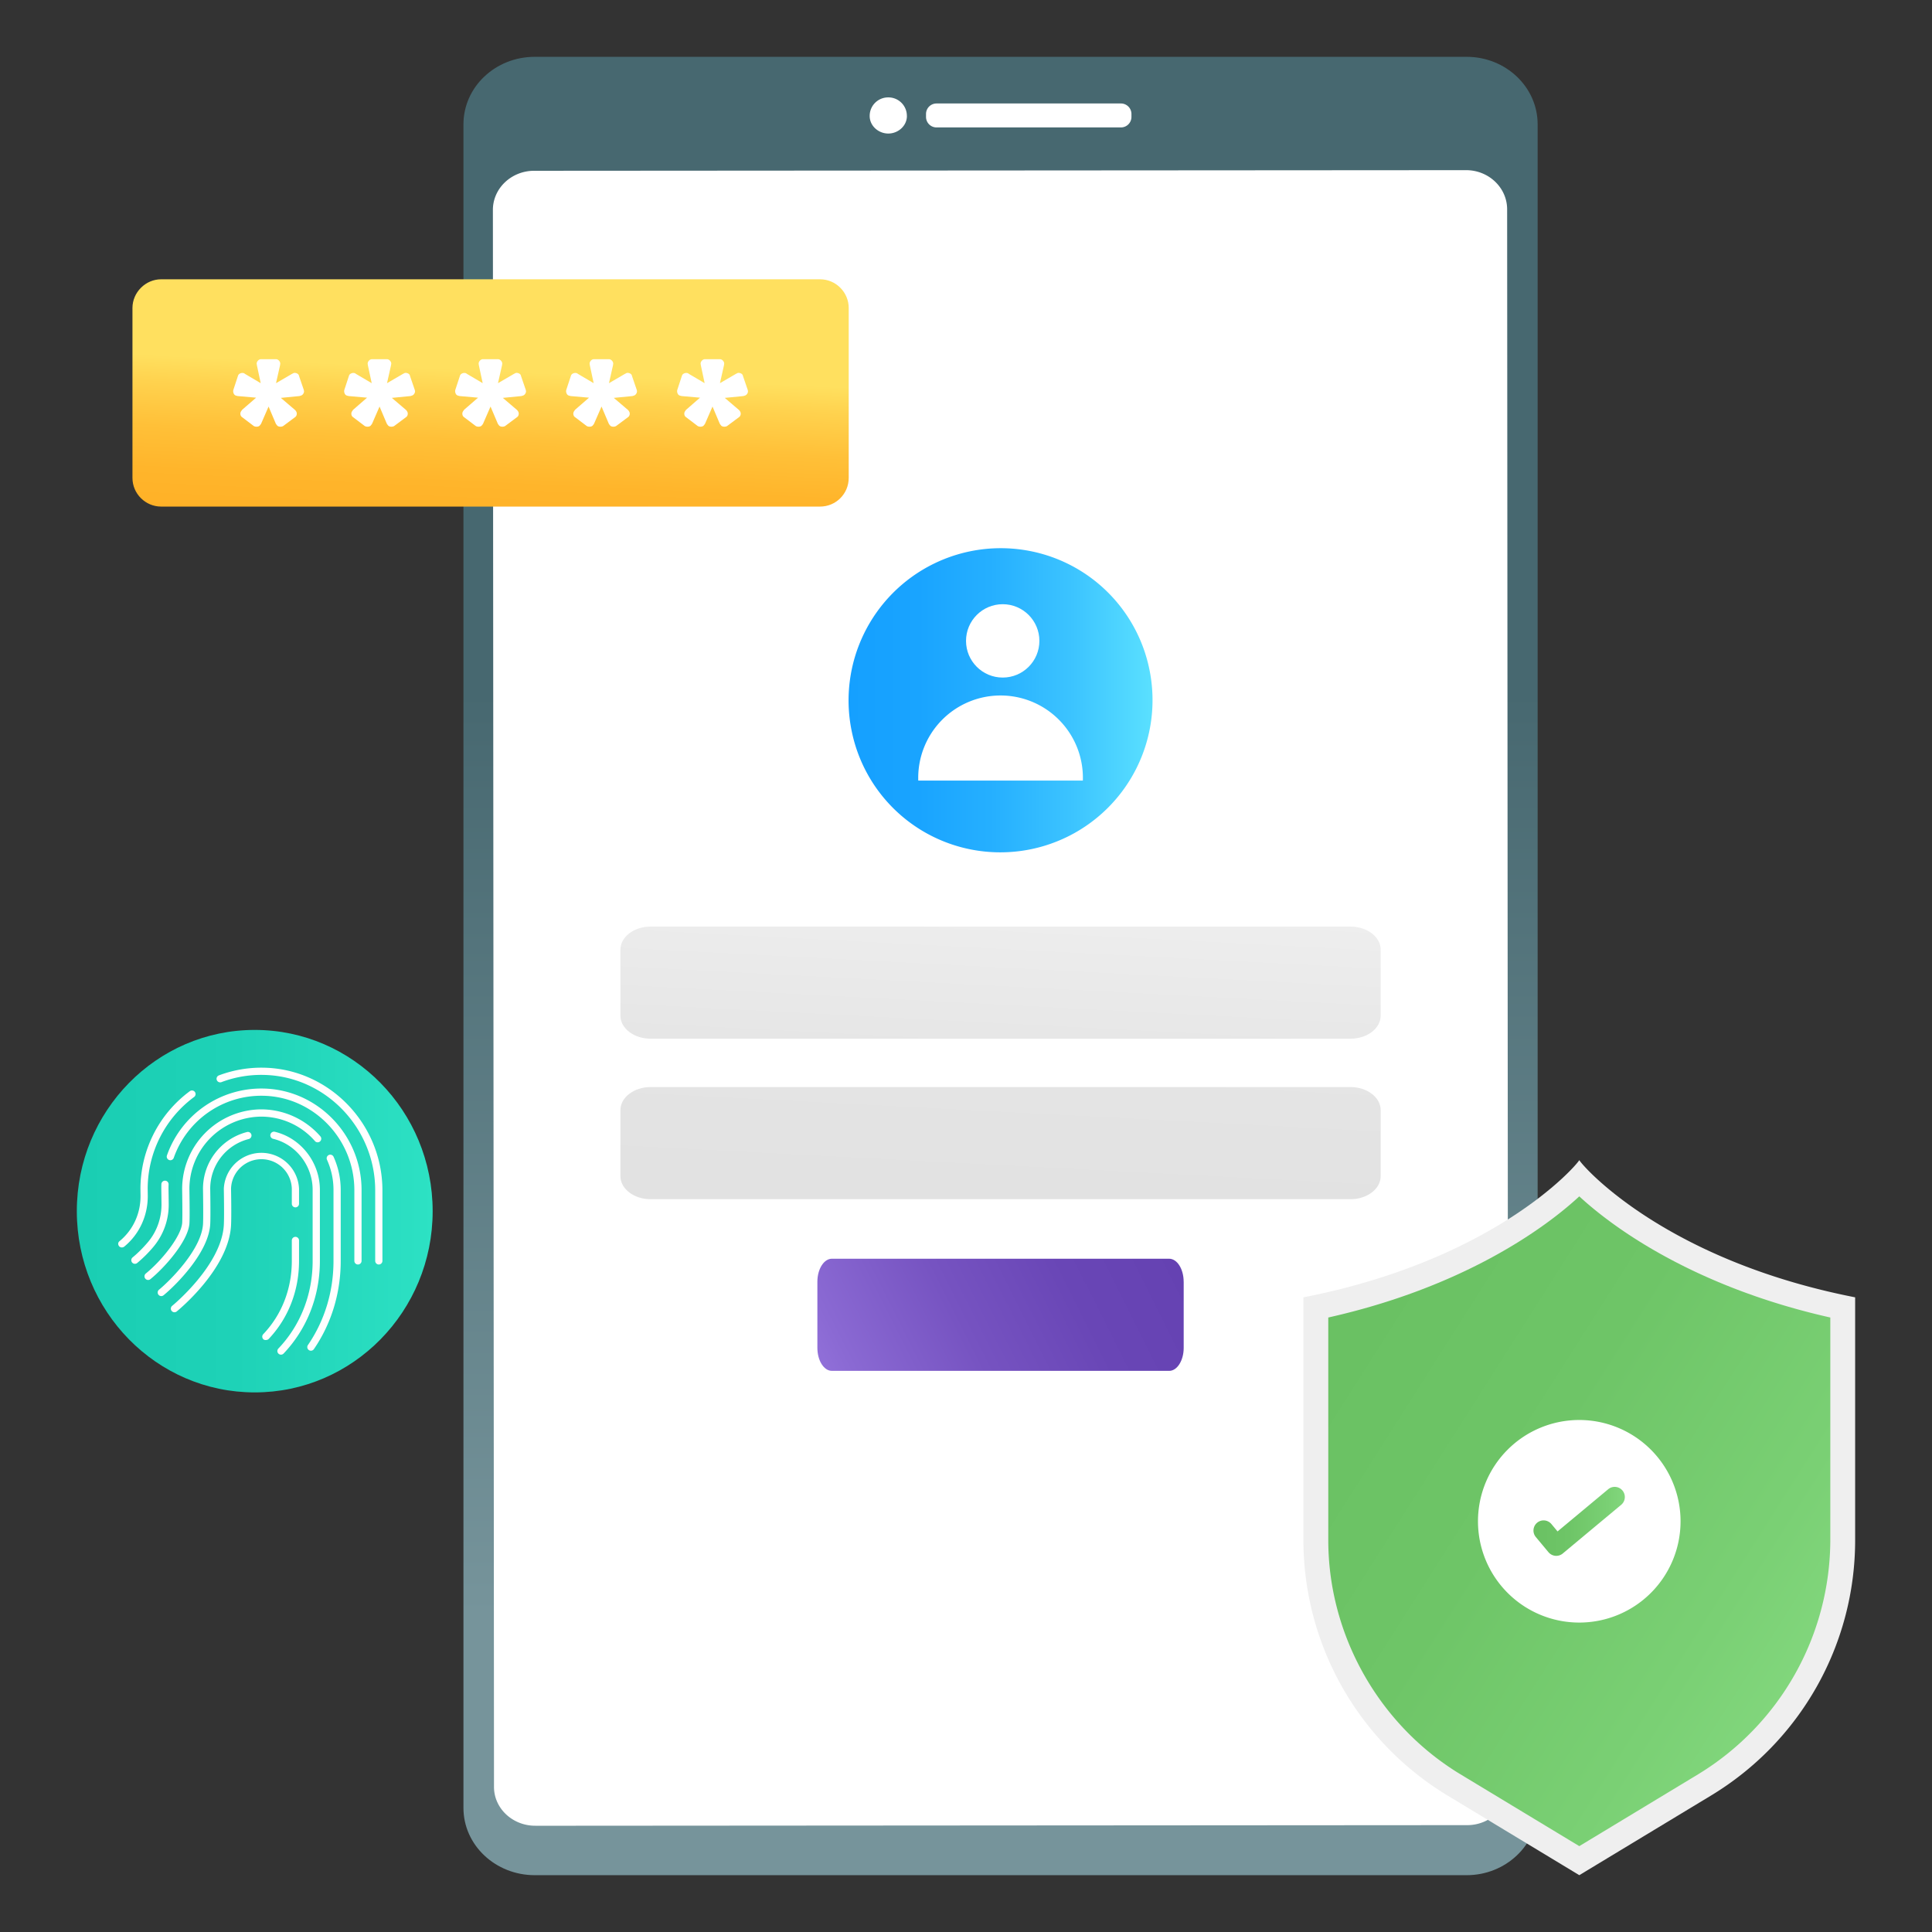 <svg xmlns="http://www.w3.org/2000/svg" viewBox="0 0 68 68"><rect x="0" y="0" width="68" height="68" fill="#333333" stroke="none"/><linearGradient id="a" x1="35.216" x2="35.216" y1="24.36" y2="56.86" gradientUnits="userSpaceOnUse"><stop offset="0" stop-color="#476870"/><stop offset="1" stop-color="#76949b"/></linearGradient><path fill="url(#a)" d="M54.12 4.377v59.256c0 1.31-1.127 2.367-2.498 2.367H18.82c-1.381 0-2.508-1.057-2.508-2.367V4.377C16.312 3.057 17.439 2 18.82 2h32.802c1.371 0 2.498 1.057 2.498 2.377z"/><path fill="#fff" d="M18.84 64.26c-.8.001-1.453-.611-1.453-1.365l-.039-55.507c0-.759.651-1.377 1.452-1.377l32.802-.022c.795 0 1.443.617 1.444 1.376l.038 55.506c0 .754-.647 1.368-1.442 1.368l-32.802.022zM31.92 4.083c0 .347-.308.617-.655.617-.347 0-.655-.27-.655-.617a.65.65 0 0 1 .655-.655.65.65 0 0 1 .654.655zm7.533.402h-6.49a.37.37 0 0 1-.37-.37v-.103a.37.37 0 0 1 .37-.37h6.49a.37.37 0 0 1 .37.37v.103a.37.37 0 0 1-.37.37z"/><path fill="#efefef" d="M65.295 45.662v8.546c0 3.674-1.915 7.077-5.064 8.984L55.586 66l-4.645-2.808a10.514 10.514 0 0 1-5.065-8.984v-8.546c6.666-1.303 9.552-4.566 9.71-4.829.157.263 3.053 3.526 9.71 4.829z"/><linearGradient id="b" x1="47.179" x2="64.155" y1="47.597" y2="58.376" gradientUnits="userSpaceOnUse"><stop offset=".004" stop-color="#6ac163"/><stop offset=".39" stop-color="#6ec567"/><stop offset=".809" stop-color="#7ad074"/><stop offset="1" stop-color="#82d77d"/></linearGradient><path fill="url(#b)" d="M51.394 62.444c-2.864-1.739-4.643-4.895-4.643-8.236v-7.836c4.687-1.052 7.557-3.081 8.835-4.264 1.278 1.182 4.15 3.21 8.835 4.264v7.836a9.682 9.682 0 0 1-4.644 8.236l-4.191 2.534-4.192-2.534z"/><path fill="#fff" d="M59.15 53.541a3.565 3.565 0 1 1-3.566-3.562 3.567 3.567 0 0 1 3.566 3.562z"/><linearGradient id="c" x1="53.973" x2="57.199" y1="53.543" y2="53.543" gradientUnits="userSpaceOnUse"><stop offset=".004" stop-color="#6ac163"/><stop offset=".39" stop-color="#6ec567"/><stop offset=".809" stop-color="#7ad074"/><stop offset="1" stop-color="#82d77d"/></linearGradient><path fill="url(#c)" d="m54.501 54.632-.445-.534a.356.356 0 1 1 .548-.457l.217.26 1.792-1.493a.357.357 0 0 1 .457.548l-2.066 1.722a.357.357 0 0 1-.503-.046z"/><linearGradient id="d" x1="35.389" x2="34.639" y1="31.257" y2="45.674" gradientUnits="userSpaceOnUse"><stop offset="0" stop-color="#efefef"/><stop offset=".126" stop-color="#ececec"/><stop offset=".488" stop-color="#e4e4e4"/><stop offset="1" stop-color="#e0e0e0"/></linearGradient><path fill="url(#d)" d="M48.595 33.423v2.326c0 .446-.477.81-1.06.81H22.898c-.584 0-1.061-.364-1.061-.81v-2.326c0-.446.477-.81 1.06-.81h24.638c.583 0 1.06.364 1.06.81z"/><linearGradient id="e" x1="35.682" x2="34.932" y1="31.273" y2="45.689" gradientUnits="userSpaceOnUse"><stop offset="0" stop-color="#efefef"/><stop offset=".48" stop-color="#e4e4e4"/><stop offset="1" stop-color="#e0e0e0"/></linearGradient><path fill="url(#e)" d="M48.595 39.071v2.327c0 .446-.477.81-1.06.81H22.898c-.584 0-1.061-.364-1.061-.81v-2.327c0-.446.477-.81 1.06-.81h24.638c.583 0 1.06.364 1.06.81z"/><linearGradient id="f" x1="40.94" x2="29.493" y1="43.395" y2="49.158" gradientUnits="userSpaceOnUse"><stop offset="0" stop-color="#6542b2"/><stop offset=".289" stop-color="#6946b6"/><stop offset=".603" stop-color="#7653c1"/><stop offset=".928" stop-color="#8a69d3"/><stop offset="1" stop-color="#906fd8"/></linearGradient><path fill="url(#f)" d="M41.662 45.113v2.327c0 .446-.23.81-.51.81H29.28c-.282 0-.511-.364-.511-.81v-2.327c0-.446.23-.81.51-.81h11.871c.282 0 .511.364.511.81z"/><linearGradient id="g" x1="29.87" x2="40.562" y1="24.647" y2="24.647" gradientUnits="userSpaceOnUse"><stop offset="0" stop-color="#15a0ff"/><stop offset=".23" stop-color="#19a4ff"/><stop offset=".48" stop-color="#26b0ff"/><stop offset=".739" stop-color="#3cc4ff"/><stop offset="1" stop-color="#5ae0ff"/></linearGradient><path fill="url(#g)" d="M40.461 23.591a5.357 5.357 0 0 1-6.285 6.308 5.331 5.331 0 0 1-4.205-4.196 5.357 5.357 0 0 1 6.285-6.308 5.331 5.331 0 0 1 4.205 4.196z"/><g fill="#fff"><circle cx="35.292" cy="22.557" r="1.291"/><path d="M38.11 27.474c0-.002.001-.003.003-.004a2.898 2.898 0 1 0-5.793 0l.003.004h5.786z"/></g><linearGradient id="h" x1="17.303" x2="17.053" y1="13.05" y2="18.393" gradientUnits="userSpaceOnUse"><stop offset="0" stop-color="#ffe05f"/><stop offset=".175" stop-color="#ffd24e"/><stop offset=".464" stop-color="#ffc038"/><stop offset=".743" stop-color="#ffb52b"/><stop offset="1" stop-color="#ffb127"/></linearGradient><path fill="url(#h)" d="M29.872 10.84v5.98c0 .56-.45 1.01-1.01 1.01H5.672c-.55 0-1.01-.45-1.01-1.01v-5.98c0-.55.46-1.01 1.01-1.01h23.19c.56 0 1.01.46 1.01 1.01z"/><path fill="#fff" d="M8.524 14.685c-.043-.029-.064-.071-.064-.128 0-.028.01-.057.028-.085l.036-.05.49-.425-.646-.057-.057-.014a.126.126 0 0 1-.085-.075.191.191 0 0 1-.014-.124l.163-.496a.127.127 0 0 1 .074-.085.173.173 0 0 1 .118-.015c.014 0 .032.01.056.029l.553.326-.134-.631-.008-.057c0-.038.016-.073.047-.106a.145.145 0 0 1 .11-.05h.517c.043 0 .08.017.11.05s.046.068.046.106l-.007.057-.142.631.56-.326.058-.029a.078.078 0 0 1 .035-.007c.038 0 .072.01.103.029.03.019.048.045.053.078l.17.496.007.043c0 .033-.01.065-.031.095a.148.148 0 0 1-.082.06l-.05.015-.653.064.49.418a.194.194 0 0 1 .043.05.152.152 0 0 1 .028.085c0 .057-.022.1-.064.128l-.418.312a.203.203 0 0 1-.093.021c-.061 0-.104-.019-.127-.057a.091.091 0 0 1-.014-.017l-.022-.032-.255-.603-.262.603-.022.032a.091.091 0 0 1-.014.017c-.024.038-.066.057-.128.057a.203.203 0 0 1-.092-.021l-.411-.312zm3.906 0c-.043-.029-.064-.071-.064-.128 0-.028.01-.057.029-.085l.035-.05.49-.425-.646-.057-.057-.014a.126.126 0 0 1-.085-.075.191.191 0 0 1-.014-.124l.163-.496a.127.127 0 0 1 .075-.085.173.173 0 0 1 .117-.015c.014 0 .033.01.056.029l.554.326-.135-.631-.007-.057c0-.038.015-.073.046-.106a.145.145 0 0 1 .11-.05h.517c.043 0 .08.017.11.05.031.033.047.068.047.106l-.008.057-.141.631.56-.326.057-.029a.078.078 0 0 1 .035-.007c.038 0 .072.01.103.029.03.019.048.045.053.078l.17.496.008.043c0 .033-.011.065-.032.095a.148.148 0 0 1-.082.06l-.05.015-.652.064.49.418a.194.194 0 0 1 .042.05.152.152 0 0 1 .028.085c0 .057-.021.1-.064.128l-.418.312a.203.203 0 0 1-.093.021c-.061 0-.104-.019-.127-.057a.091.091 0 0 1-.014-.017l-.022-.032-.255-.603-.262.603-.022.032a.091.091 0 0 1-.014.017c-.023.038-.066.057-.127.057a.203.203 0 0 1-.093-.021l-.411-.312zm3.906 0c-.042-.029-.063-.071-.063-.128 0-.028.009-.057.028-.085l.035-.05.49-.425-.646-.057-.056-.014a.126.126 0 0 1-.086-.075.191.191 0 0 1-.014-.124l.163-.496a.127.127 0 0 1 .075-.085.173.173 0 0 1 .117-.015c.014 0 .033.01.057.029l.553.326-.135-.631-.007-.057c0-.038.015-.073.046-.106a.145.145 0 0 1 .11-.05h.518c.042 0 .079.017.11.05.03.033.046.068.046.106l-.007.057-.142.631.56-.326.057-.029a.078.078 0 0 1 .035-.007c.038 0 .073.01.103.029.031.019.049.045.054.078l.17.496.007.043c0 .033-.01.065-.032.095a.148.148 0 0 1-.081.06l-.05.015-.653.064.49.418a.194.194 0 0 1 .042.05.152.152 0 0 1 .028.085c0 .057-.021.1-.064.128l-.418.312a.203.203 0 0 1-.092.021c-.062 0-.104-.019-.128-.057a.091.091 0 0 1-.014-.017l-.021-.032-.256-.603-.262.603-.021.032a.091.091 0 0 1-.015.017c-.023.038-.065.057-.127.057a.203.203 0 0 1-.092-.021l-.412-.312zm3.906 0c-.042-.029-.063-.071-.063-.128 0-.028.01-.057.028-.085l.035-.05.49-.425-.645-.057-.057-.014a.126.126 0 0 1-.086-.075.191.191 0 0 1-.014-.124l.163-.496a.127.127 0 0 1 .075-.085.173.173 0 0 1 .117-.015c.014 0 .033.01.057.029l.553.326-.135-.631-.007-.057c0-.038.016-.073.046-.106a.145.145 0 0 1 .11-.05h.518c.042 0 .079.017.11.05.03.033.046.068.046.106l-.007.057-.142.631.56-.326.057-.029a.078.078 0 0 1 .036-.007c.038 0 .072.01.103.029.03.019.048.045.053.078l.17.496.007.043c0 .033-.01.065-.032.095a.148.148 0 0 1-.081.06l-.05.015-.653.064.49.418a.194.194 0 0 1 .042.05.152.152 0 0 1 .029.085c0 .057-.022.1-.064.128l-.419.312a.203.203 0 0 1-.092.021c-.062 0-.104-.019-.127-.057a.091.091 0 0 1-.015-.017l-.021-.032-.255-.603-.263.603-.021.032a.091.091 0 0 1-.014.017c-.024.038-.066.057-.128.057a.203.203 0 0 1-.092-.021l-.412-.312zm3.907 0c-.043-.029-.064-.071-.064-.128 0-.028.01-.057.028-.085l.036-.05.49-.425-.646-.057-.057-.014a.126.126 0 0 1-.085-.075.191.191 0 0 1-.014-.124l.163-.496a.127.127 0 0 1 .074-.085.173.173 0 0 1 .118-.015c.014 0 .032.01.056.029l.553.326-.134-.631-.008-.057c0-.038.016-.073.047-.106a.145.145 0 0 1 .11-.05h.517c.043 0 .08.017.11.05s.046.068.046.106l-.007.057-.142.631.56-.326.058-.029a.078.078 0 0 1 .035-.007c.038 0 .072.01.103.029.03.019.048.045.053.078l.17.496.007.043c0 .033-.01.065-.031.095a.148.148 0 0 1-.082.06l-.05.015-.653.064.49.418a.194.194 0 0 1 .043.05.152.152 0 0 1 .028.085c0 .057-.022.1-.064.128l-.418.312a.203.203 0 0 1-.093.021c-.061 0-.104-.019-.127-.057a.091.091 0 0 1-.014-.017l-.022-.032-.255-.603-.262.603-.022.032a.091.091 0 0 1-.014.017c-.024.038-.066.057-.128.057a.203.203 0 0 1-.092-.021l-.411-.312z"/><linearGradient id="i" x1="2.705" x2="15.228" y1="42.629" y2="42.629" gradientUnits="userSpaceOnUse"><stop offset="0" stop-color="#1aceb3"/><stop offset=".446" stop-color="#1ed2b7"/><stop offset=".93" stop-color="#2bdfc2"/><stop offset="1" stop-color="#2de2c4"/></linearGradient><ellipse cx="8.966" cy="42.629" fill="url(#i)" rx="6.262" ry="6.379"/><g fill="#fff"><path d="M13.333 44.506a.127.127 0 0 1-.127-.127v-2.48c0-2.209-1.769-4.033-3.942-4.066a3.974 3.974 0 0 0-1.477.257.127.127 0 0 1-.09-.237 4.24 4.24 0 0 1 1.57-.274c2.312.035 4.193 1.973 4.193 4.32v2.48c0 .07-.057.127-.127.127zm-9.14-.643c-.046-.054-.044-.13.01-.174l.008-.007c.478-.395.745-.982.735-1.614l-.003-.23a4.28 4.28 0 0 1 1.734-3.429.127.127 0 1 1 .151.204 4.024 4.024 0 0 0-1.63 3.224l.003.227c.01.71-.29 1.37-.824 1.81-.054.045-.14.043-.185-.011z"/><path d="M12.6 44.506a.127.127 0 0 1-.128-.127v-2.49c0-1.805-1.444-3.295-3.22-3.322a3.265 3.265 0 0 0-3.136 2.184.127.127 0 0 1-.24-.084 3.521 3.521 0 0 1 3.38-2.354c1.914.029 3.47 1.633 3.47 3.575v2.49c0 .071-.057.128-.127.128zm-7.95-.071a.127.127 0 0 1 .018-.179c.177-.145.361-.328.533-.53.315-.37.487-.848.483-1.343-.004-.496-.01-.548-.004-.706a.127.127 0 1 1 .254.012c-.007.156 0 .193.004.692a2.303 2.303 0 0 1-.544 1.51 4.484 4.484 0 0 1-.565.562.127.127 0 0 1-.179-.018z"/><path d="M10.871 47.518a.127.127 0 0 1-.033-.177c.589-.86.9-1.883.9-2.962v-2.495c0-.369-.077-.727-.229-1.064a.127.127 0 1 1 .232-.104c.167.37.251.763.251 1.168v2.495c0 1.13-.326 2.204-.944 3.106a.127.127 0 0 1-.177.033zm-5.757-2.515a.127.127 0 0 1 .018-.179c.585-.478 1.255-1.33 1.281-1.79.014-.243-.001-1.092-.002-1.196a2.804 2.804 0 0 1 2.742-2.792A2.771 2.771 0 0 1 11.28 40a.127.127 0 0 1-.19.168 2.508 2.508 0 0 0-1.932-.866 2.548 2.548 0 0 0-2.492 2.536c.002.167.016.968.002 1.212-.034.608-.84 1.536-1.374 1.972a.127.127 0 0 1-.179-.018z"/><path d="M9.802 47.644a.127.127 0 0 1-.004-.18c.766-.804 1.206-1.889 1.206-3.085v-2.501c0-.848-.585-1.604-1.392-1.796a.127.127 0 1 1 .06-.247c.92.22 1.587 1.079 1.587 2.043v2.5c0 1.287-.483 2.427-1.277 3.262a.127.127 0 0 1-.18.004zm-4.224-2.073a.127.127 0 0 1 .019-.178c.385-.316 1.498-1.418 1.549-2.317.013-.236.003-.963-.001-1.223a2.06 2.06 0 0 1 1.551-2.01.127.127 0 0 1 .063.246c-.801.203-1.36.922-1.36 1.748.005.274.014 1.01 0 1.254-.056.995-1.204 2.14-1.642 2.498a.127.127 0 0 1-.179-.018z"/><path d="M9.27 47.138a.127.127 0 0 1-.004-.18c.646-.678 1.005-1.586 1.005-2.58v-.718a.127.127 0 0 1 .254 0v.719c0 1.095-.409 2.056-1.075 2.755-.025.026-.129.053-.18.004zm-3.228-.998a.127.127 0 0 1 .018-.179c.018-.014 1.738-1.427 1.818-2.843.018-.313 0-1.27 0-1.279a1.325 1.325 0 0 1 2.647-.002v.531a.127.127 0 0 1-.254 0v-.531a1.07 1.07 0 0 0-2.139 0c.001.037.018.972 0 1.295-.086 1.529-1.837 2.966-1.912 3.027a.127.127 0 0 1-.178-.019z"/></g></svg>